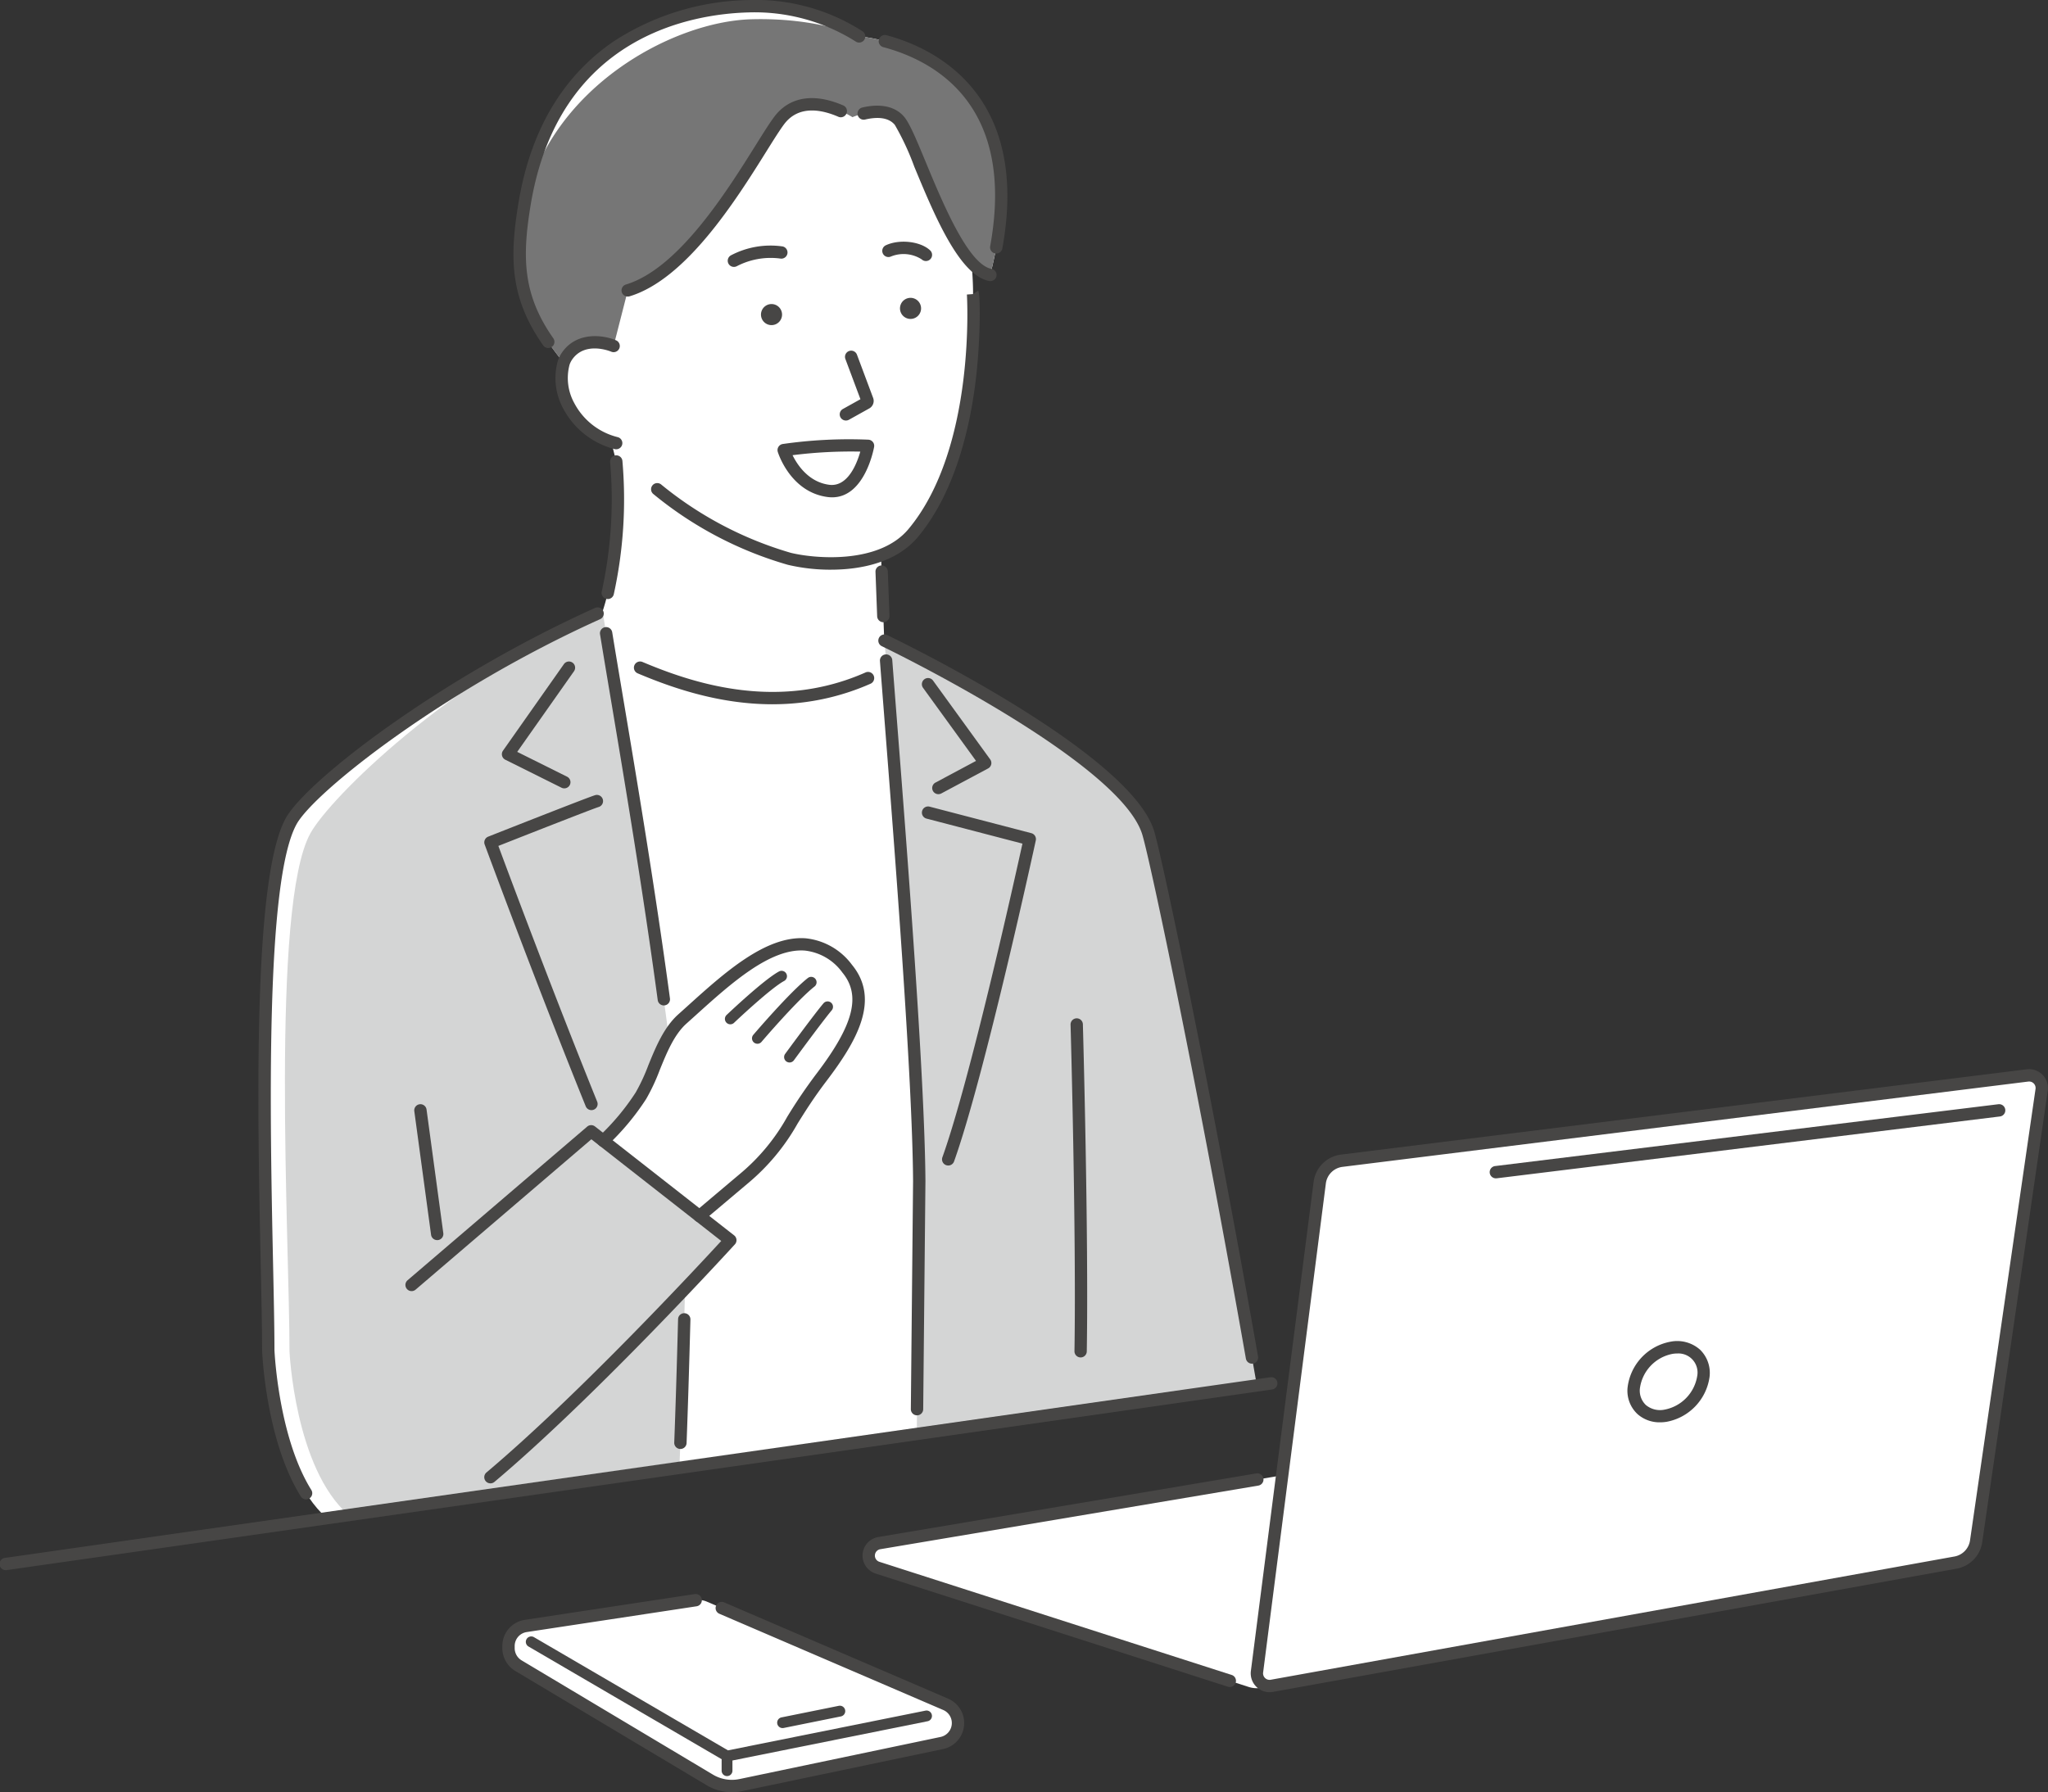 <svg id="ill-man-pc" xmlns="http://www.w3.org/2000/svg" xmlns:xlink="http://www.w3.org/1999/xlink" width="299.328" height="262" viewBox="0 0 299.328 262">
  <rect x="0" y="0" width="299.328" height="262" fill="#333333" stroke="none"/>
  <defs>
    <clipPath id="clip-path">
      <rect id="長方形_112" data-name="長方形 112" width="299.328" height="262" fill="none"/>
    </clipPath>
  </defs>
  <g id="グループ_2024" data-name="グループ 2024" clip-path="url(#clip-path)">
    <path id="パス_88" data-name="パス 88" d="M233.247,89.564c10.193-12.216,8.745-35.027,8.744-34.936,0,0,.514-32.237-22.008-33.339-25.989-1.272-33.389,17.851-33.941,29.936a66.98,66.98,0,0,0,.474,10.47,4.615,4.615,0,0,0-3.889,2.041,3.994,3.994,0,0,0-.457.918c-1.149,3.237.589,9.364,6.945,11.547.432,1.821.733,2.916.733,2.916.428,5.932.383,18.128-3.481,25.462l-1.089,17.1,28.477,18.254,19.052-26.013-3.787-8.432L228.541,92.8h0a11.224,11.224,0,0,0,4.708-3.232" transform="translate(-99.773 -11.648)" fill="#fff"/>
    <path id="パス_89" data-name="パス 89" d="M237.224,212.948a37.233,37.233,0,0,1-15.955,4.611c-11.451.518-21.214-4.516-26.761-6.984l3.675,56.252L199.962,331l46.416-6.626s1.934-57.529.371-73.86-9.525-37.562-9.525-37.562" transform="translate(-106.725 -115.541)" fill="#fff"/>
    <path id="パス_90" data-name="パス 90" d="M174.852,54.1c-6.214-7.378-7.257-13.983-5.715-23.256C172.962,7.837,190.38,2.326,201.794,2.012a28.229,28.229,0,0,1,16.229,4.407s27.622,1.92,19.154,34.868c-5.67-1.118-10.986-19.76-13.241-22.5-2.17-2.641-6.887-.56-6.887-.56s-6.958-4.514-10.711.5c-3.29,4.394-12.072,21.782-22.119,24.83l-2.078,8.128s-4.5-1.919-6.832,1.509a4.021,4.021,0,0,0-.457.918" transform="translate(-92.457 -1.098)" fill="#fff"/>
    <path id="パス_91" data-name="パス 91" d="M174.536,56.407c-6.214-7.378-7.859-14.1-5.715-23.256,4.012-17.129,21.734-26.621,33.148-26.935,9.8-.269,15.738,2.506,15.738,2.506s27.622,1.92,19.154,34.868c-5.67-1.118-10.986-19.76-13.241-22.5-2.17-2.641-6.887-.56-6.887-.56s-6.958-4.514-10.711.5C202.732,25.416,193.95,42.8,183.9,45.852l-2.078,8.128s-4.5-1.919-6.832,1.509a4.021,4.021,0,0,0-.457.918" transform="translate(-92.141 -3.4)" fill="#767676"/>
    <path id="パス_92" data-name="パス 92" d="M202.227,60.794a.9.9,0,0,1-.262-1.767c7.663-2.325,14.72-13.6,18.936-20.34,1.132-1.809,2.025-3.237,2.723-4.168,2.2-2.943,5.787-3.535,10.089-1.666a.9.9,0,0,1-.719,1.656c-2.446-1.063-5.807-1.736-7.925,1.092-.652.871-1.572,2.341-2.637,4.044C218.081,46.6,210.8,58.233,202.49,60.755a.916.916,0,0,1-.263.039" transform="translate(-110.465 -17.439)" fill="#474645"/>
    <path id="パス_93" data-name="パス 93" d="M297.1,59.873a.933.933,0,0,1-.176-.017C292.573,59,288.926,50.2,286,43.138a38.373,38.373,0,0,0-2.84-6.1c-1.029-1.252-2.929-1.117-4.341-.782A.9.9,0,0,1,278.4,34.5c2.7-.64,4.888-.145,6.151,1.392.8.972,1.77,3.313,3.114,6.554,2.47,5.96,6.2,14.967,9.6,15.637a.9.9,0,0,1-.174,1.789" transform="translate(-152.375 -18.781)" fill="#474645"/>
    <path id="パス_94" data-name="パス 94" d="M301.747,43.286a.9.9,0,0,1-.889-1.064c3.765-20.713-8.173-27.127-15.624-29.107a.9.9,0,0,1,.464-1.745c6.483,1.723,21.112,8.208,16.937,31.174a.9.9,0,0,1-.887.741" transform="translate(-156.137 -6.223)" fill="#474645"/>
    <path id="パス_95" data-name="パス 95" d="M171.367,50.876a.9.9,0,0,1-.74-.385c-4.8-6.859-4.972-12.633-3.6-20.888,1.745-10.5,6.409-18.414,13.863-23.526A37.279,37.279,0,0,1,200.551.012a28.918,28.918,0,0,1,16.784,4.579.9.9,0,1,1-1.062,1.46A27.659,27.659,0,0,0,200.6,1.817c-8.193.226-27.69,3.413-31.792,28.083-1.293,7.783-1.152,13.205,3.3,19.556a.9.9,0,0,1-.738,1.42" transform="translate(-91.238 0)" fill="#474645"/>
    <path id="パス_96" data-name="パス 96" d="M249.522,99.979a1.54,1.54,0,1,1-1.591-1.488,1.541,1.541,0,0,1,1.591,1.488" transform="translate(-135.221 -54.041)" fill="#474645"/>
    <path id="パス_97" data-name="パス 97" d="M294.544,97.968a1.541,1.541,0,1,1-1.591-1.488,1.541,1.541,0,0,1,1.591,1.488" transform="translate(-159.924 -52.937)" fill="#474645"/>
    <path id="パス_98" data-name="パス 98" d="M272.863,123.8a.9.9,0,0,1-.44-1.691l2.558-1.424-2.2-5.879a.9.9,0,1,1,1.691-.632l2.362,6.316a1.255,1.255,0,0,1-.567,1.544l-2.966,1.653a.9.9,0,0,1-.439.114m2.28-2.679h0Z" transform="translate(-149.222 -62.324)" fill="#474645"/>
    <path id="パス_99" data-name="パス 99" d="M292.1,81.117a.9.9,0,0,1-.622-.249,4.91,4.91,0,0,0-4.468-.419.9.9,0,0,1-.766-1.635c2-.935,5.083-.579,6.478.746a.9.9,0,0,1-.622,1.557" transform="translate(-156.776 -42.957)" fill="#474645"/>
    <path id="パス_100" data-name="パス 100" d="M146.318,323.237c.332-7.373.641-18.663.829-26.2,4.022-4.238,6.616-7.088,6.616-7.088l-6.6-5.164c-.066-1.359-.144-2.663-.237-3.884-2.16-28.283-9.469-67.718-11.83-82.893-22.622,10.193-42.623,25.471-45.512,30.675-5.862,10.558-3.355,61.253-3.355,77.311,0,0,.691,17.736,8.571,24.594l27.224-3.886Z" transform="translate(-47.023 -108.647)" fill="#fff"/>
    <path id="パス_101" data-name="パス 101" d="M149.924,323.237c.332-7.373.641-18.663.829-26.2,4.023-4.238,6.616-7.088,6.616-7.088l-6.6-5.164c-.066-1.359-.144-2.663-.237-3.884-2.16-28.283-9.469-67.718-11.83-82.893C116.082,208.2,98.89,225.254,96,230.457c-5.862,10.558-3.062,59.671-3.062,75.73,0,0,.769,17.092,8.649,23.951l24.045-3.433Z" transform="translate(-50.628 -108.647)" fill="#d4d5d5"/>
    <path id="パス_102" data-name="パス 102" d="M236.594,82.607a.9.9,0,0,1-.436-1.693,12.414,12.414,0,0,1,7.54-1.3.9.9,0,1,1-.36,1.769,10.721,10.721,0,0,0-6.312,1.114.9.9,0,0,1-.431.11" transform="translate(-129.321 -43.589)" fill="#474645"/>
    <path id="パス_103" data-name="パス 103" d="M171.652,232.82a.9.9,0,0,1-.4-.094l-8.217-4.093a.9.9,0,0,1-.336-1.327l8.9-12.648a.9.9,0,0,1,1.476,1.039l-8.3,11.789,7.277,3.624a.9.9,0,0,1-.4,1.71" transform="translate(-89.181 -117.57)" fill="#474645"/>
    <path id="パス_104" data-name="パス 104" d="M284.669,191.46a.9.9,0,0,1-.9-.869l-.245-6.494a.9.9,0,0,1,1.8-.068l.245,6.495a.9.9,0,0,1-.868.936h-.034" transform="translate(-155.566 -100.499)" fill="#474645"/>
    <path id="パス_105" data-name="パス 105" d="M195.734,168.5a.923.923,0,0,1-.209-.024.9.9,0,0,1-.67-1.086,63,63,0,0,0,1.219-18.927.9.9,0,0,1,1.8-.13,64.781,64.781,0,0,1-1.264,19.473.9.9,0,0,1-.877.7" transform="translate(-106.902 -80.93)" fill="#474645"/>
    <path id="パス_106" data-name="パス 106" d="M291.161,323.5l.362-36.972c-.126-18.688-4-65.475-5.08-79.013,0,0,35.242,16.9,38.566,28.158,1.281,4.34,8.715,39.655,15.86,80.731Z" transform="translate(-157.169 -113.861)" fill="#d4d5d5"/>
    <path id="パス_107" data-name="パス 107" d="M237.13,134.937a27.262,27.262,0,0,1-6.284-.714,54.7,54.7,0,0,1-19.691-10.372.9.9,0,1,1,1.2-1.347,53.442,53.442,0,0,0,18.92,9.966c3.3.812,12.817,1.771,17.2-3.478,9.89-11.853,8.554-34.063,8.537-34.284l.9-.066v-.007l.755-.5c.34.519.363,7.391-.415,13.51-.85,6.7-3,16.034-8.391,22.5-3.1,3.712-8.257,4.789-12.73,4.789" transform="translate(-115.694 -51.653)" fill="#474645"/>
    <path id="パス_108" data-name="パス 108" d="M188.722,125.424a.89.89,0,0,1-.246-.034,11.819,11.819,0,0,1-7.455-5.865,9.31,9.31,0,0,1-.8-7.074,4.928,4.928,0,0,1,.561-1.124c2.176-3.2,6.14-2.6,7.932-1.831a.9.9,0,0,1-.707,1.661c-.165-.069-3.856-1.574-5.733,1.185a3.145,3.145,0,0,0-.352.713,7.581,7.581,0,0,0,.7,5.641,9.851,9.851,0,0,0,6.341,4.957.9.9,0,0,1-.245,1.771" transform="translate(-98.676 -59.746)" fill="#474645"/>
    <path id="パス_109" data-name="パス 109" d="M259.787,150.738a5.107,5.107,0,0,1-.677-.046c-5.389-.715-7.191-6.35-7.265-6.59a.9.9,0,0,1,.731-1.16,67.977,67.977,0,0,1,12.52-.631.9.9,0,0,1,.824,1.058c-.056.314-1.365,7.368-6.133,7.368M254,144.578c.706,1.432,2.349,3.927,5.351,4.325,2.716.359,4.051-3.084,4.552-4.849a68.028,68.028,0,0,0-9.9.524" transform="translate(-138.164 -78.034)" fill="#474645"/>
    <path id="パス_110" data-name="パス 110" d="M172.5,303.572a.9.9,0,0,1-.837-.565c-7.478-18.5-14.695-38.068-14.767-38.264a.9.9,0,0,1,.515-1.151c1.489-.589,14.58-5.757,15.63-6.065a.9.9,0,1,1,.509,1.732c-.7.206-8.854,3.4-14.654,5.688,1.453,3.917,7.846,21.067,14.441,37.384a.9.9,0,0,1-.837,1.241" transform="translate(-86.057 -141.283)" fill="#474645"/>
    <path id="パス_111" data-name="パス 111" d="M300.973,236.614a.9.9,0,0,1-.426-1.7l5.918-3.164-7.743-10.681a.9.9,0,1,1,1.461-1.06l8.351,11.519a.9.9,0,0,1-.306,1.325l-6.832,3.652a.893.893,0,0,1-.424.107" transform="translate(-163.812 -120.514)" fill="#474645"/>
    <path id="パス_112" data-name="パス 112" d="M302.4,313.722a.9.9,0,0,1-.85-1.207c4.033-11.261,10.521-40.5,11.7-45.849l-14.021-3.657a.9.9,0,1,1,.456-1.747l14.86,3.875a.9.9,0,0,1,.655,1.064c-.074.343-7.481,34.456-11.945,46.922a.9.9,0,0,1-.85.6" transform="translate(-163.812 -143.337)" fill="#474645"/>
    <path id="パス_113" data-name="パス 113" d="M348.178,379.432h-.015a.9.9,0,0,1-.888-.917c.282-17.332-.561-47.429-.57-47.73a.9.9,0,0,1,1.8-.051c.009.3.853,30.439.57,47.811a.9.9,0,0,1-.9.888" transform="translate(-190.235 -180.99)" fill="#474645"/>
    <path id="パス_114" data-name="パス 114" d="M219.257,445.226h-.035a.9.9,0,0,1-.867-.936c.18-4.7.369-10.765.561-18.03a.891.891,0,0,1,.926-.879.9.9,0,0,1,.878.926c-.192,7.272-.382,13.346-.562,18.052a.9.9,0,0,1-.9.868" transform="translate(-119.81 -233.402)" fill="#474645"/>
    <path id="パス_115" data-name="パス 115" d="M203.631,258.44a.9.9,0,0,1-.893-.782c-2.15-15.956-4.885-32.256-6.882-44.158-.588-3.507-1.116-6.651-1.55-9.32a.9.9,0,1,1,1.781-.29c.434,2.666.961,5.807,1.549,9.311,2,11.914,4.737,28.231,6.89,44.216a.9.9,0,0,1-.774,1.015.928.928,0,0,1-.122.008" transform="translate(-106.608 -111.457)" fill="#474645"/>
    <path id="パス_116" data-name="パス 116" d="M90.65,327.146a.9.9,0,0,1-.767-.425c-5.092-8.165-5.638-20.849-5.659-21.384,0-3.092-.093-7.445-.2-12.485-.475-22.517-1.194-56.544,3.666-65.3,3.055-5.5,22.639-20.563,45.2-30.728a.9.9,0,1,1,.741,1.645c-22.94,10.337-41.759,25.271-44.361,29.959-4.624,8.328-3.883,43.418-3.44,64.384.107,5.051.2,9.412.2,12.489,0,.091.55,12.71,5.386,20.463a.9.9,0,0,1-.765,1.381" transform="translate(-45.917 -107.953)" fill="#474645"/>
    <path id="パス_117" data-name="パス 117" d="M137.507,377.545a.9.9,0,0,1-.893-.781L134.165,358.7a.9.9,0,1,1,1.789-.242l2.449,18.066a.9.9,0,0,1-.773,1.016.925.925,0,0,1-.122.008" transform="translate(-73.611 -196.253)" fill="#474645"/>
    <path id="パス_118" data-name="パス 118" d="M339.055,312.118a.9.9,0,0,1-.889-.746c-6.866-39.014-13.873-72.316-15.121-76.543-3.173-10.749-37.741-27.433-38.09-27.6a.9.9,0,1,1,.78-1.627c1.455.7,35.643,17.2,39.041,28.717,1.256,4.257,8.29,37.665,15.168,76.741a.9.9,0,0,1-.732,1.046.954.954,0,0,1-.158.014" transform="translate(-156.072 -112.763)" fill="#474645"/>
    <path id="パス_119" data-name="パス 119" d="M290.384,323.215h-.009a.9.9,0,0,1-.894-.912l.327-33.338c-.1-15.244-2.694-48.428-4.242-68.256-.232-2.978-.438-5.607-.6-7.764a.9.9,0,1,1,1.8-.137c.165,2.155.37,4.783.6,7.761,1.55,19.851,4.144,53.076,4.248,68.4l-.327,33.353a.9.9,0,0,1-.9.894" transform="translate(-156.356 -116.309)" fill="#474645"/>
    <path id="パス_120" data-name="パス 120" d="M225.545,220.527c-8.007,0-15.016-2.544-19.7-4.52a.9.9,0,1,1,.7-1.664c4.85,2.045,12.256,4.718,20.6,4.342a32.986,32.986,0,0,0,12.005-2.813.9.9,0,1,1,.719,1.655,35.206,35.206,0,0,1-12.642,2.961q-.847.038-1.681.037" transform="translate(-112.641 -117.57)" fill="#474645"/>
    <path id="パス_121" data-name="パス 121" d="M209.44,345.606c1.691-1.43,4.273-3.612,6.521-5.505,5.818-4.9,6.124-7.962,11.315-14.786,4.505-5.924,7.078-11.817,3.741-15.886-7.206-8.784-16.522.6-24.077,7.358-3.1,2.773-4.129,8.109-6.059,11.219a35.724,35.724,0,0,1-5.5,6.593Z" transform="translate(-107.203 -167.825)" fill="#fff"/>
    <path id="パス_122" data-name="パス 122" d="M208.343,345.422a.9.9,0,0,1-.583-1.592c1.691-1.431,4.273-3.613,6.522-5.506a29.523,29.523,0,0,0,6.87-8.3,76.688,76.688,0,0,1,4.307-6.347c5.432-7.143,6.523-11.421,3.763-14.765a7.815,7.815,0,0,0-5.5-3.209c-5.042-.368-10.808,4.829-15.892,9.418-.468.422-.931.84-1.387,1.248-1.807,1.616-2.88,4.25-3.917,6.8a28.674,28.674,0,0,1-1.977,4.224,36.457,36.457,0,0,1-5.644,6.769.9.9,0,1,1-1.248-1.3,34.628,34.628,0,0,0,5.358-6.417,27.568,27.568,0,0,0,1.839-3.953c1.063-2.61,2.267-5.568,4.386-7.463.454-.406.915-.822,1.381-1.242,5.352-4.83,11.412-10.3,17.233-9.878a9.64,9.64,0,0,1,6.761,3.86c4.214,5.107.7,11.192-3.719,17.007-1.882,2.475-3.12,4.459-4.213,6.209a31.351,31.351,0,0,1-7.239,8.721c-2.248,1.893-4.829,4.074-6.52,5.5a.9.9,0,0,1-.582.213" transform="translate(-106.105 -166.739)" fill="#474645"/>
    <path id="パス_123" data-name="パス 123" d="M143.728,416.826a.9.9,0,0,1-.582-1.593c13.364-11.256,30.738-29.96,34.31-33.842l-18.984-14.863-25.685,21.979a.9.9,0,0,1-1.174-1.372l26.247-22.458a.9.9,0,0,1,1.143-.025l20.335,15.92a.9.9,0,0,1,.111,1.318c-.2.219-20.154,22.1-35.14,34.724a.9.9,0,0,1-.581.213" transform="translate(-72.042 -199.976)" fill="#474645"/>
    <path id="パス_124" data-name="パス 124" d="M235.552,322.306a.79.79,0,0,1-.544-1.362c.22-.209,5.415-5.138,7.635-6.348a.79.79,0,1,1,.755,1.387c-2.039,1.111-7.25,6.056-7.3,6.105a.787.787,0,0,1-.544.218" transform="translate(-128.812 -172.564)" fill="#474645"/>
    <path id="パス_125" data-name="パス 125" d="M244.321,326.209a.79.79,0,0,1-.6-1.3c.215-.252,5.287-6.194,7.972-8.31a.79.79,0,0,1,.978,1.241c-2.562,2.02-7.7,8.034-7.747,8.094a.788.788,0,0,1-.6.278" transform="translate(-133.624 -173.622)" fill="#474645"/>
    <path id="パス_126" data-name="パス 126" d="M254.724,333.308a.79.79,0,0,1-.637-1.256c.171-.234,4.217-5.757,5.6-7.392a.79.79,0,0,1,1.208,1.019c-1.344,1.594-5.488,7.25-5.529,7.307a.789.789,0,0,1-.638.323" transform="translate(-139.332 -177.984)" fill="#474645"/>
    <path id="パス_129" data-name="パス 129" d="M192.049,518.3l-24.822,3.768a2.981,2.981,0,0,0-2.534,2.947v.3a2.98,2.98,0,0,0,1.453,2.559l27.962,16.7a6.316,6.316,0,0,0,4.532.759l29.38-6.154a2.981,2.981,0,0,0,.566-5.656l-34.912-15.01a2.982,2.982,0,0,0-1.625-.208" transform="translate(-90.366 -284.371)" fill="#fff"/>
    <line id="線_24" data-name="線 24" y1="1.691" x2="8.37" transform="translate(114.377 250.147)" fill="#fff"/>
    <path id="パス_130" data-name="パス 130" d="M252.474,555.793a.79.79,0,0,1-.156-1.564l8.37-1.691a.79.79,0,0,1,.313,1.549l-8.37,1.691a.825.825,0,0,1-.158.015" transform="translate(-138.097 -303.165)" fill="#474645"/>
    <path id="パス_131" data-name="パス 131" d="M199.7,548.366a.791.791,0,0,1-.4-.107l-28.613-16.7a.79.79,0,0,1,.8-1.365l28.355,16.547,28.857-5.806a.79.79,0,1,1,.311,1.549l-29.151,5.865a.82.82,0,0,1-.155.015" transform="translate(-93.442 -290.856)" fill="#474645"/>
    <path id="パス_132" data-name="パス 132" d="M234.491,571.538a.789.789,0,0,1-.79-.79v-1.531a.79.79,0,0,1,1.58,0v1.531a.79.79,0,0,1-.79.79" transform="translate(-128.23 -311.892)" fill="#474645"/>
    <path id="パス_133" data-name="パス 133" d="M196.243,545.315a7.192,7.192,0,0,1-3.7-1.022l-27.962-16.7a3.9,3.9,0,0,1-1.892-3.334v-.3a3.861,3.861,0,0,1,3.3-3.84l24.822-3.767a.9.9,0,1,1,.27,1.785l-24.822,3.768a2.067,2.067,0,0,0-1.766,2.055v.3a2.089,2.089,0,0,0,1.013,1.784l27.962,16.7a5.4,5.4,0,0,0,3.885.65l29.379-6.154a2.078,2.078,0,0,0,.395-3.943l-32.722-14.069a.9.9,0,0,1,.714-1.658l32.721,14.069a3.884,3.884,0,0,1-.737,7.369l-29.38,6.154a7.2,7.2,0,0,1-1.485.154" transform="translate(-89.269 -283.315)" fill="#474645"/>
    <path id="パス_134" data-name="パス 134" d="M.9,474.323a.9.9,0,0,1-.126-1.8l184.9-26.4a.9.9,0,0,1,.255,1.787l-184.9,26.4a.891.891,0,0,1-.129.009" transform="translate(0 -244.784)" fill="#474645"/>
    <path id="パス_135" data-name="パス 135" d="M450.709,348.34,350.481,360.811a3.708,3.708,0,0,0-3.22,3.208L341.775,406.8l-58.89,9.916a1.854,1.854,0,0,0-.259,3.594l54.263,17.433a3.709,3.709,0,0,0,1.793.119L434,420.672h0l6.187-1.116a3.709,3.709,0,0,0,3.012-3.117l9.574-65.993a1.854,1.854,0,0,0-2.064-2.106" transform="translate(-154.368 -191.124)" fill="#fff"/>
    <path id="パス_136" data-name="パス 136" d="M333,508.482a.89.89,0,0,1-.276-.044L281.251,491.9a2.757,2.757,0,0,1,.385-5.343l55.249-9.3a.9.9,0,1,1,.3,1.78l-55.249,9.3a.951.951,0,0,0-.134,1.844l51.471,16.536a.9.9,0,0,1-.276,1.762" transform="translate(-153.27 -261.86)" fill="#474645"/>
    <path id="パス_137" data-name="パス 137" d="M407.8,437.41a2.758,2.758,0,0,1-2.724-3.109l9.169-71.494a4.609,4.609,0,0,1,4-3.989l100.228-12.471a2.757,2.757,0,0,1,3.069,3.132l-9.574,65.993a4.605,4.605,0,0,1-3.745,3.876L408.3,437.365a2.8,2.8,0,0,1-.5.045m111.02-89.278a.9.9,0,0,0-.12.008l-100.229,12.47a2.8,2.8,0,0,0-2.437,2.427l-9.169,71.495a.951.951,0,0,0,1.113,1.057l99.927-18.017a2.8,2.8,0,0,0,2.279-2.359l9.574-65.993h0a.951.951,0,0,0-.939-1.088" transform="translate(-222.252 -190.027)" fill="#474645"/>
    <path id="パス_138" data-name="パス 138" d="M483.466,368.513a.9.9,0,0,1-.109-1.8l73.5-9.033a.9.9,0,1,1,.22,1.791l-73.5,9.033a.924.924,0,0,1-.112.007" transform="translate(-264.78 -196.254)" fill="#474645"/>
    <path id="パス_139" data-name="パス 139" d="M529.061,442.434c-.154,2.685,1.941,4.443,4.678,3.993a6.876,6.876,0,0,0,5.5-5.672c.308-2.794-1.778-4.731-4.666-4.252a6.815,6.815,0,0,0-5.512,5.931" transform="translate(-290.288 -239.467)" fill="#fff"/>
    <path id="パス_140" data-name="パス 140" d="M531.817,446.3a4.852,4.852,0,0,1-3.277-1.187,4.665,4.665,0,0,1-1.477-3.828,7.737,7.737,0,0,1,6.266-6.769,5.028,5.028,0,0,1,4.34,1.171,4.736,4.736,0,0,1,1.37,4.07,7.763,7.763,0,0,1-6.25,6.463,6,6,0,0,1-.971.08m2.524-10.065a4.409,4.409,0,0,0-.717.061,5.928,5.928,0,0,0-4.759,5.092,2.9,2.9,0,0,0,.882,2.384,3.233,3.233,0,0,0,2.749.667,5.959,5.959,0,0,0,4.748-4.88,2.791,2.791,0,0,0-2.9-3.323m-6.377,5.1h0Z" transform="translate(-289.19 -238.371)" fill="#474645"/>
  </g>
</svg>
